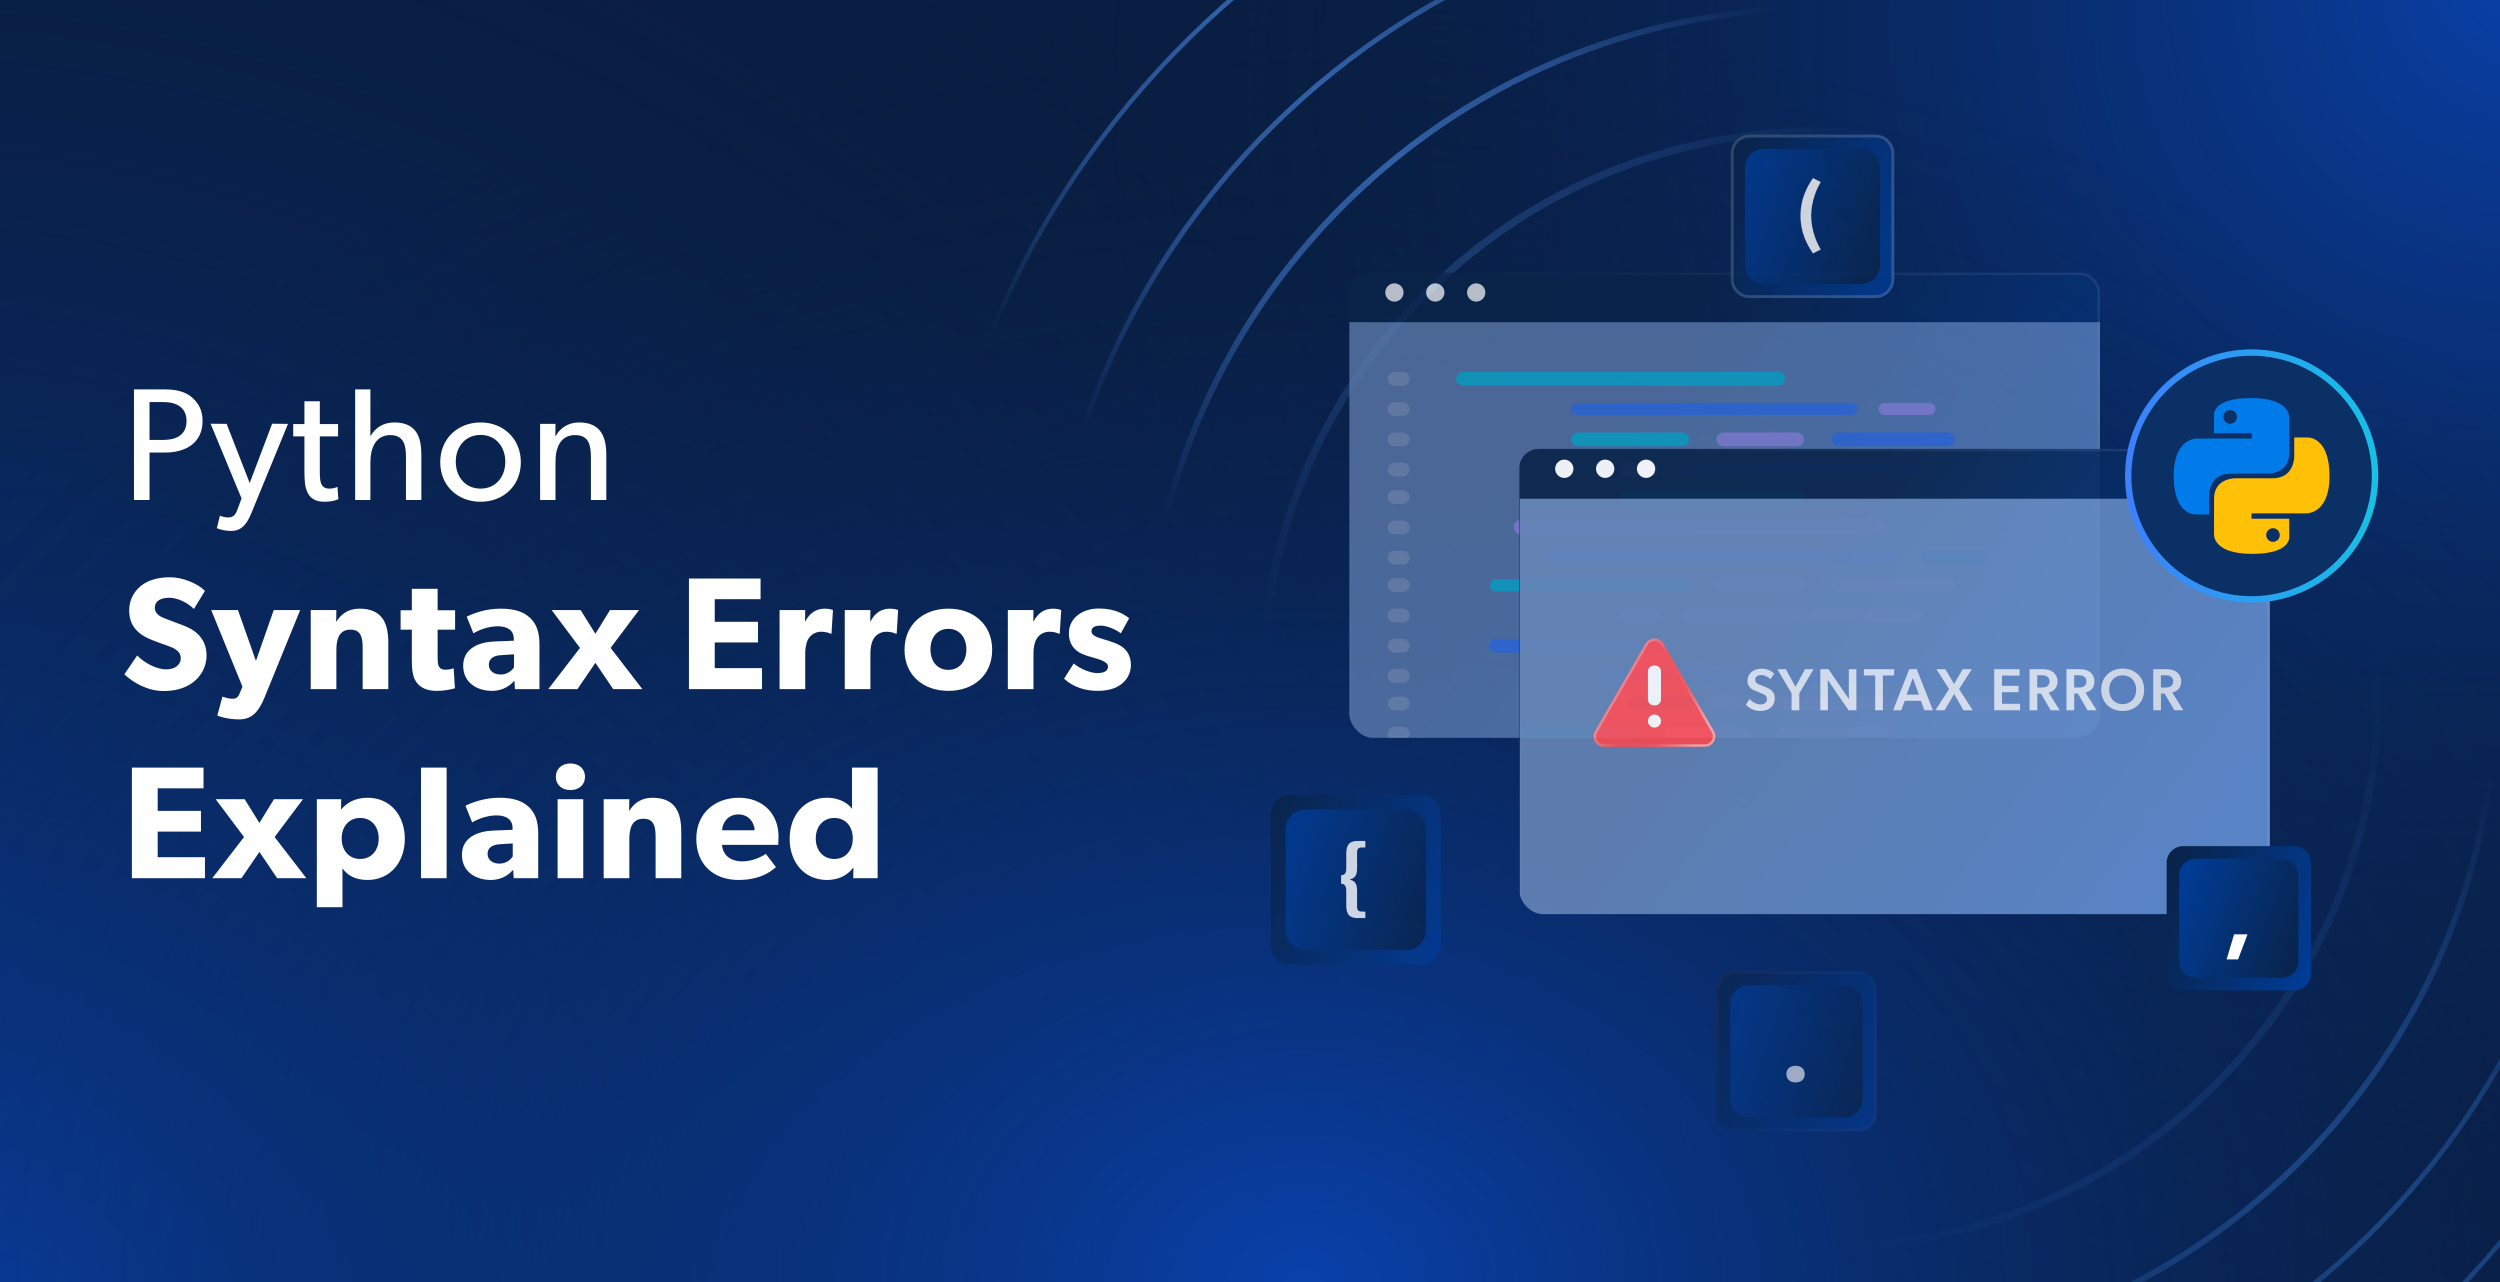 <svg width="780" height="400" viewBox="0 0 780 400" fill="none" xmlns="http://www.w3.org/2000/svg">
<g clip-path="url(#clip0_2683_20005)">
<rect width="780" height="400" fill="#091E42"/>
<rect width="780" height="400" fill="url(#paint0_radial_2683_20005)"/>
<rect width="780" height="400" fill="url(#paint1_radial_2683_20005)"/>
<rect width="780" height="400" fill="url(#paint2_radial_2683_20005)"/>
<path d="M63.2 131.35C63.2 138.3 57.8 141.2 51.5 141.2H46.65V156H41.8V121.5H51.5C54.85 121.5 57.75 122.15 59.85 123.95C62 125.8 63.2 128.05 63.2 131.35ZM58.2 131.35C58.2 127.05 54.95 125.45 51.1 125.45H46.65V137.25H51.1C54.95 137.25 58.2 135.7 58.2 131.35ZM89.857 132.25L78.407 160.15C76.757 164.25 74.807 165.65 72.157 165.65C69.507 165.65 67.657 164.8 67.657 164.8L68.607 160.9C68.607 160.9 69.907 161.45 71.107 161.45C73.057 161.45 73.557 160.4 74.207 158.65L75.357 155.5L65.707 132.2L70.707 132.25L77.907 150.7L84.907 132.2L89.857 132.25ZM105.582 155.75C104.332 156.3 102.882 156.55 101.232 156.55C95.282 156.55 94.982 151.65 94.982 147V136.15H91.482V132.3H94.982V125.2H99.782V132.3H105.482V136.15H99.782V146.9C99.782 148.9 99.832 150.25 100.382 151.25C100.832 152 101.482 152.45 102.832 152.45C104.232 152.45 105.282 151.9 105.282 151.9L105.582 155.75ZM131.46 156H126.66V142.55C126.66 139.15 126.11 135.75 121.76 135.75C117.41 135.75 115.56 139.5 115.56 144.25V156H110.81V121.5H115.56V136H115.66C116.91 133.65 119.51 131.8 122.96 131.8C129.81 131.8 131.46 136.2 131.46 141.85V156ZM162.502 144.2C162.502 151.6 157.002 156.55 149.952 156.55C142.852 156.55 137.352 151.6 137.352 144.2C137.352 136.85 142.852 131.8 149.952 131.8C157.002 131.8 162.502 136.85 162.502 144.2ZM157.652 144.05C157.652 139.4 154.702 135.7 149.952 135.7C145.152 135.7 142.202 139.4 142.202 144.05C142.202 148.75 145.152 152.45 149.952 152.45C154.702 152.45 157.652 148.75 157.652 144.05ZM189.167 156H184.367V142.75C184.367 138.75 183.667 135.75 179.417 135.75C174.967 135.75 173.317 139.5 173.317 144.05V156H168.517V132.25H173.317L173.267 136H173.417C174.667 133.65 177.217 131.8 180.667 131.8C187.417 131.8 189.167 136.25 189.167 141.95V156ZM64.45 204.5C64.45 207.8 62.9 210.8 60.4 212.75C57.95 214.7 54.75 215.6 51.05 215.6C46.05 215.6 41.6 213 38.8 210.4L42.8 204.5C45.3 207.1 49.15 208.85 51.8 208.85C54.4 208.85 56.4 207.6 56.4 205.3C56.4 202.95 53.85 202.05 52.35 201.5C50.85 200.95 48.25 200.05 47.1 199.55C46.25 199.15 44.5 198.5 43 197.05C41.5 195.65 40.3 193.65 40.3 190.4C40.3 187.1 41.9 184.5 43.9 182.85C45.85 181.2 49 180.1 53 180.1C57 180.1 61.6 182 63.95 184.35L60.5 190C58.5 188 55.4 186.5 52.8 186.5C50.2 186.5 48.3 187.5 48.3 189.6C48.3 191.7 50.25 192.5 51.8 193.1C53.3 193.7 55.85 194.6 56.95 195.05C57.9 195.4 60.2 196.3 61.75 197.85C63.2 199.3 64.45 201.4 64.45 204.5ZM93.65 190.35L82.65 217.35C80.85 221.75 78.85 224.45 74.65 224.45C70.45 224.45 67.8 223.25 67.8 223.25L69.4 217.35C69.4 217.35 71.15 218 72.35 218C73.25 218 74.1 218 74.75 216.4L75.65 214.25L65.9 190.35H74.25L79.85 206.2L85.4 190.35H93.65ZM121.147 215H113.147V202.15C113.147 198.9 112.647 196.45 109.347 196.45C105.897 196.45 104.947 199.25 104.947 202.8V215H96.947V190.35H104.947L104.897 193.9H104.997C106.347 191.7 108.597 189.9 112.147 189.9C119.297 189.9 121.147 194.5 121.147 200.45V215ZM141.993 196.45H136.543V205.3C136.543 207.4 136.843 207.9 137.243 208.35C137.593 208.75 138.093 208.95 139.143 208.95C140.393 208.95 141.543 208.5 141.543 208.5L141.943 214.75C141.343 214.9 139.143 215.55 136.243 215.55C133.393 215.55 131.493 214.7 130.243 213.25C128.993 211.8 128.493 209.75 128.493 206V196.45H124.993V190.4H128.493V183.7H136.543V190.4H141.993V196.45ZM168.313 215H160.663L160.513 212.4C159.463 213.45 157.463 215.55 153.463 215.55C149.113 215.55 144.513 213.2 144.513 207.7C144.513 202.2 149.563 200.35 154.113 200.15L160.313 199.9V199.35C160.313 196.75 158.463 195.4 155.263 195.4C152.113 195.4 148.963 196.8 147.713 197.6L145.613 192.4C147.713 191.35 151.563 189.9 156.163 189.9C160.763 189.9 163.413 190.95 165.363 192.75C167.263 194.55 168.313 196.95 168.313 201.1V215ZM160.363 204.15L156.412 204.4C153.963 204.5 152.513 205.55 152.513 207.4C152.513 209.3 154.063 210.45 156.263 210.45C158.413 210.45 159.863 209.05 160.363 208.2V204.15ZM200.413 215H191.313L185.763 206.8L180.163 215H171.063L180.963 202.15L172.113 190.35H181.163L185.763 197.75L190.313 190.35H199.363L190.513 202.15L200.413 215ZM237.747 215H214.947V180.5H237.297V186.95H222.997V194H236.497V200.45H222.997V208.45H237.747V215ZM259.88 190.35L259.43 197.7H259.08C258.63 197.45 257.58 197.1 256.18 197.1C254.38 197.1 253.08 198.1 252.48 198.9C251.88 199.7 251.23 201.3 251.23 204.05V215H243.23V190.35H251.23L251.18 193.85H251.28C252.68 191.15 254.73 189.9 257.38 189.9C259.03 189.9 259.88 190.35 259.88 190.35ZM280.216 190.35L279.766 197.7H279.416C278.966 197.45 277.916 197.1 276.516 197.1C274.716 197.1 273.416 198.1 272.816 198.9C272.216 199.7 271.566 201.3 271.566 204.05V215H263.566V190.35H271.566L271.516 193.85H271.616C273.016 191.15 275.066 189.9 277.716 189.9C279.366 189.9 280.216 190.35 280.216 190.35ZM309.558 202.75C309.558 210.7 303.708 215.55 295.908 215.55C288.108 215.55 282.208 210.7 282.208 202.75C282.208 194.8 288.108 189.9 295.908 189.9C303.708 189.9 309.558 194.8 309.558 202.75ZM301.508 202.6C301.508 198.95 299.408 196.2 295.908 196.2C292.358 196.2 290.308 198.95 290.308 202.6C290.308 206.25 292.358 209 295.908 209C299.408 209 301.508 206.25 301.508 202.6ZM331.093 190.35L330.643 197.7H330.293C329.843 197.45 328.793 197.1 327.393 197.1C325.593 197.1 324.293 198.1 323.693 198.9C323.093 199.7 322.443 201.3 322.443 204.05V215H314.443V190.35H322.443L322.393 193.85H322.493C323.893 191.15 325.943 189.9 328.593 189.9C330.243 189.9 331.093 190.35 331.093 190.35ZM352.846 207.4C352.846 209.95 351.746 211.95 349.946 213.4C348.146 214.8 345.696 215.55 342.396 215.55C338.696 215.55 334.796 214.4 331.996 211.75L334.996 207C336.996 208.7 340.296 210 342.296 210C344.296 210 345.696 209.5 345.696 207.9C345.696 206.3 342.096 205.5 341.196 205.2C340.246 204.95 338.846 204.55 337.696 204.05C336.546 203.55 333.496 202 333.496 197.6C333.496 192.8 337.696 189.85 342.846 189.85C347.996 189.85 350.896 191.75 352.296 192.9L349.696 197.6C348.296 196.5 345.496 195.2 343.496 195.2C341.596 195.2 340.546 195.7 340.546 197C340.546 198.3 342.446 198.9 344.146 199.4C345.846 199.9 346.596 200.15 347.646 200.55C348.746 200.95 349.996 201.6 350.846 202.4C351.646 203.2 352.846 204.8 352.846 207.4ZM63.95 274H41.15V239.5H63.5V245.95H49.2V253H62.7V259.45H49.2V267.45H63.95V274ZM95.583 274H86.483L80.933 265.8L75.333 274H66.233L76.133 261.15L67.283 249.35H76.333L80.933 256.75L85.483 249.35H94.533L85.683 261.15L95.583 274ZM126.304 261.7C126.304 268.95 121.804 274.55 114.654 274.55C111.004 274.55 108.404 273.2 106.854 270.9V283.05H98.853V249.35H106.454L106.404 252.5H106.504C108.304 250.35 110.954 248.9 114.704 248.9C121.804 248.9 126.304 254.45 126.304 261.7ZM118.154 261.6C118.154 257.8 115.804 255.2 112.354 255.2C108.954 255.2 106.604 257.8 106.604 261.6C106.604 265.4 108.954 268 112.354 268C115.804 268 118.154 265.4 118.154 261.6ZM139.35 274H131.35V239.5H139.35V274ZM167.922 274H160.272L160.122 271.4C159.072 272.45 157.072 274.55 153.072 274.55C148.722 274.55 144.122 272.2 144.122 266.7C144.122 261.2 149.172 259.35 153.722 259.15L159.922 258.9V258.35C159.922 255.75 158.072 254.4 154.872 254.4C151.722 254.4 148.572 255.8 147.322 256.6L145.222 251.4C147.322 250.35 151.172 248.9 155.772 248.9C160.372 248.9 163.022 249.95 164.972 251.75C166.872 253.55 167.922 255.95 167.922 260.1V274ZM159.972 263.15L156.022 263.4C153.572 263.5 152.122 264.55 152.122 266.4C152.122 268.3 153.672 269.45 155.872 269.45C158.022 269.45 159.472 268.05 159.972 267.2V263.15ZM182.523 242.35C182.523 244.85 180.673 246.5 177.973 246.5C175.273 246.5 173.423 244.85 173.423 242.35C173.423 239.9 175.273 238.2 177.973 238.2C180.673 238.2 182.523 239.9 182.523 242.35ZM181.973 274H173.973V249.35H181.973V274ZM212.549 274H204.549V261.15C204.549 257.9 204.049 255.45 200.749 255.45C197.299 255.45 196.349 258.25 196.349 261.8V274H188.349V249.35H196.349L196.299 252.9H196.399C197.749 250.7 199.999 248.9 203.549 248.9C210.699 248.9 212.549 253.5 212.549 259.45V274ZM242.895 260.95C242.895 262.15 242.795 263.6 242.795 263.6H225.245C225.595 267.15 228.295 268.75 231.545 268.75C234.745 268.75 237.545 267.35 238.945 266.4L242.095 270.55C241.295 271.15 238.045 274.55 230.395 274.55C222.795 274.55 217.245 269.85 217.245 261.7C217.245 253.55 223.245 248.9 230.545 248.9C237.845 248.9 242.895 253.75 242.895 260.95ZM235.445 259.05C235.395 256.8 233.745 254.1 230.395 254.1C227.095 254.1 225.395 256.7 225.295 259.05H235.445ZM273.82 274H266.22L266.27 270.75L266.12 270.8C264.27 273.3 261.32 274.55 258.02 274.55C250.87 274.55 246.37 268.95 246.37 261.7C246.37 254.45 250.87 248.9 258.02 248.9C262.52 248.9 265.02 251.15 265.82 252.35V239.5H273.82V274ZM266.07 261.6C266.07 257.8 263.77 255.2 260.32 255.2C256.87 255.2 254.52 257.8 254.52 261.6C254.52 265.4 256.87 268 260.32 268C263.77 268 266.07 265.4 266.07 261.6Z" fill="white"/>
<mask id="mask0_2683_20005" style="mask-type:alpha" maskUnits="userSpaceOnUse" x="246" y="-133" width="652" height="674">
<path d="M897.895 370.127L427.671 -132.73L246 37.151L716.224 540.008L897.895 370.127Z" fill="url(#paint3_linear_2683_20005)"/>
</mask>
<g mask="url(#mask0_2683_20005)">
<g filter="url(#filter0_d_2683_20005)">
<path d="M364.027 394.432C468.913 506.598 644.736 512.623 756.737 407.89C868.739 303.156 874.507 127.325 769.621 15.16C664.735 -97.005 488.912 -103.03 376.911 1.703C264.909 106.436 259.141 282.267 364.027 394.432Z" stroke="url(#paint4_linear_2683_20005)" stroke-width="1.412"/>
</g>
<g filter="url(#filter1_d_2683_20005)">
<path d="M391.243 372.618C482.992 470.733 636.791 476.004 734.763 384.389C832.735 292.775 837.781 138.968 746.033 40.853C654.284 -57.263 500.485 -62.533 402.513 29.081C304.541 120.696 299.495 274.502 391.243 372.618Z" stroke="url(#paint5_linear_2683_20005)" stroke-width="1.563"/>
</g>
<g filter="url(#filter2_d_2683_20005)">
<path d="M414.864 350.75C494.453 435.862 627.868 440.433 712.856 360.961C797.844 281.488 802.221 148.066 722.632 62.954C643.044 -22.158 509.628 -26.73 424.64 52.743C339.653 132.215 335.276 265.638 414.864 350.75Z" stroke="url(#paint6_linear_2683_20005)" stroke-width="1.856"/>
</g>
<g opacity="0.4">
<g filter="url(#filter3_d_2683_20005)">
<path d="M441.476 325.939C507.239 396.266 617.48 400.044 687.705 334.376C757.929 268.709 761.546 158.463 695.782 88.135C630.019 17.808 519.779 14.03 449.554 79.698C379.329 145.365 375.712 255.611 441.476 325.939Z" stroke="url(#paint7_linear_2683_20005)" stroke-width="2.302"/>
</g>
</g>
</g>
<g opacity="0.7">
<g clip-path="url(#clip1_2683_20005)">
<g filter="url(#filter4_bd_2683_20005)">
<rect x="421" y="80" width="234.191" height="150.218" rx="6.128" fill="url(#paint8_linear_2683_20005)"/>
<rect x="421.383" y="80.383" width="233.425" height="149.452" rx="5.745" stroke="url(#paint9_linear_2683_20005)" stroke-opacity="0.2" stroke-width="0.766"/>
</g>
<g style="mix-blend-mode:overlay">
<rect x="421" y="100.527" width="255.651" height="131.558" fill="#A2C6FF" fill-opacity="0.6"/>
</g>
<path d="M554.753 116.052H456.48C455.295 116.052 454.334 117.013 454.334 118.198C454.334 119.383 455.295 120.344 456.48 120.344H554.753C555.939 120.344 556.899 119.383 556.899 118.198C556.899 117.013 555.939 116.052 554.753 116.052Z" fill="#15C1E6"/>
<path d="M599.198 208.758H500.925C499.74 208.758 498.779 209.719 498.779 210.904C498.779 212.089 499.74 213.05 500.925 213.05H599.198C600.383 213.05 601.344 212.089 601.344 210.904C601.344 209.719 600.383 208.758 599.198 208.758Z" fill="#3D7FFC"/>
<path d="M437.658 116.052H435.112C433.927 116.052 432.966 117.013 432.966 118.198C432.966 119.383 433.927 120.344 435.112 120.344H437.658C438.843 120.344 439.804 119.383 439.804 118.198C439.804 117.013 438.843 116.052 437.658 116.052Z" fill="white" fill-opacity="0.2"/>
<path d="M437.658 208.758H435.112C433.927 208.758 432.966 209.719 432.966 210.904C432.966 212.089 433.927 213.05 435.112 213.05H437.658C438.843 213.05 439.804 212.089 439.804 210.904C439.804 209.719 438.843 208.758 437.658 208.758Z" fill="white" fill-opacity="0.2"/>
<path d="M577.749 125.719H491.91C490.88 125.719 490.044 126.554 490.044 127.585C490.044 128.615 490.88 129.451 491.911 129.451H577.749C578.78 129.451 579.616 128.615 579.616 127.585C579.616 126.554 578.78 125.719 577.749 125.719Z" fill="#3D7FFC"/>
<path d="M624.839 217.342H534.258C533.073 217.342 532.112 218.303 532.112 219.488C532.112 220.673 533.073 221.634 534.258 221.634H624.839C626.025 221.634 626.985 220.673 626.985 219.488C626.985 218.303 626.025 217.342 624.839 217.342Z" fill="#9D97F4"/>
<path d="M602.009 125.719H588.013C586.982 125.719 586.147 126.554 586.147 127.585C586.147 128.615 586.982 129.451 588.013 129.451H602.009C603.039 129.451 603.875 128.615 603.875 127.585C603.875 126.554 603.039 125.719 602.009 125.719Z" fill="#9D97F4"/>
<path d="M526.548 217.342H510.327C509.142 217.342 508.181 218.303 508.181 219.488C508.181 220.673 509.142 221.634 510.327 221.634H526.548C527.733 221.634 528.694 220.673 528.694 219.488C528.694 218.303 527.733 217.342 526.548 217.342Z" fill="#0B88CD"/>
<path d="M524.839 134.937H492.378C491.193 134.937 490.232 135.898 490.232 137.083C490.232 138.268 491.193 139.229 492.378 139.229H524.839C526.024 139.229 526.985 138.268 526.985 137.083C526.985 135.898 526.024 134.937 524.839 134.937Z" fill="#15C1E6"/>
<path d="M508.599 226.785H476.139C474.953 226.785 473.993 227.745 473.993 228.931C473.993 230.116 474.953 231.077 476.139 231.077H508.599C509.785 231.077 510.745 230.116 510.745 228.931C510.745 227.745 509.785 226.785 508.599 226.785Z" fill="#15C1E6"/>
<path d="M560.736 134.937H537.677C536.492 134.937 535.531 135.898 535.531 137.083C535.531 138.268 536.492 139.229 537.677 139.229H560.736C561.921 139.229 562.882 138.268 562.882 137.083C562.882 135.898 561.921 134.937 560.736 134.937Z" fill="#9D97F4"/>
<path d="M544.496 226.785H521.437C520.252 226.785 519.292 227.745 519.292 228.931C519.292 230.116 520.252 231.077 521.437 231.077H544.496C545.682 231.077 546.642 230.116 546.642 228.931C546.642 227.745 545.682 226.785 544.496 226.785Z" fill="#9D97F4"/>
<path d="M607.746 134.937H573.576C572.39 134.937 571.43 135.898 571.43 137.083C571.43 138.268 572.39 139.229 573.576 139.229H607.746C608.931 139.229 609.892 138.268 609.892 137.083C609.892 135.898 608.931 134.937 607.746 134.937Z" fill="#3D7FFC"/>
<path d="M590.651 226.785H556.481C555.296 226.785 554.335 227.745 554.335 228.931C554.335 230.116 555.296 231.077 556.481 231.077H590.651C591.836 231.077 592.797 230.116 592.797 228.931C592.797 227.745 591.836 226.785 590.651 226.785Z" fill="#9D97F4"/>
<path d="M597.489 144.379H527.421C526.236 144.379 525.275 145.34 525.275 146.525C525.275 147.71 526.236 148.671 527.421 148.671H597.489C598.674 148.671 599.635 147.71 599.635 146.525C599.635 145.34 598.674 144.379 597.489 144.379Z" fill="#3D7FFC"/>
<path d="M515.437 144.379H507.763C506.578 144.379 505.617 145.34 505.617 146.525C505.617 147.71 506.578 148.671 507.763 148.671H515.437C516.622 148.671 517.583 147.71 517.583 146.525C517.583 145.34 516.622 144.379 515.437 144.379Z" fill="#9D97F4"/>
<path d="M560.737 152.963H507.763C506.578 152.963 505.617 153.924 505.617 155.109C505.617 156.294 506.578 157.255 507.763 157.255H560.737C561.922 157.255 562.883 156.294 562.883 155.109C562.883 153.924 561.922 152.963 560.737 152.963Z" fill="#15C1E6"/>
<path d="M437.658 125.495H435.112C433.927 125.495 432.966 126.455 432.966 127.64C432.966 128.826 433.927 129.786 435.112 129.786H437.658C438.843 129.786 439.804 128.826 439.804 127.64C439.804 126.455 438.843 125.495 437.658 125.495Z" fill="white" fill-opacity="0.2"/>
<path d="M437.658 217.342H435.112C433.927 217.342 432.966 218.303 432.966 219.488C432.966 220.673 433.927 221.634 435.112 221.634H437.658C438.843 221.634 439.804 220.673 439.804 219.488C439.804 218.303 438.843 217.342 437.658 217.342Z" fill="white" fill-opacity="0.2"/>
<path d="M437.658 134.937H435.112C433.927 134.937 432.966 135.898 432.966 137.083C432.966 138.268 433.927 139.229 435.112 139.229H437.658C438.843 139.229 439.804 138.268 439.804 137.083C439.804 135.898 438.843 134.937 437.658 134.937Z" fill="white" fill-opacity="0.2"/>
<path d="M437.658 226.785H435.112C433.927 226.785 432.966 227.745 432.966 228.931C432.966 230.116 433.927 231.077 435.112 231.077H437.658C438.843 231.077 439.804 230.116 439.804 228.931C439.804 227.745 438.843 226.785 437.658 226.785Z" fill="white" fill-opacity="0.2"/>
<path d="M437.658 144.379H435.112C433.927 144.379 432.966 145.34 432.966 146.525C432.966 147.71 433.927 148.671 435.112 148.671H437.658C438.843 148.671 439.804 147.71 439.804 146.525C439.804 145.34 438.843 144.379 437.658 144.379Z" fill="white" fill-opacity="0.2"/>
<path d="M437.658 152.963H435.112C433.927 152.963 432.966 153.924 432.966 155.109C432.966 156.294 433.927 157.255 435.112 157.255H437.658C438.843 157.255 439.804 156.294 439.804 155.109C439.804 153.924 438.843 152.963 437.658 152.963Z" fill="white" fill-opacity="0.2"/>
<path d="M586.613 162.107H474.649C473.361 162.107 472.317 163.151 472.317 164.439C472.317 165.728 473.361 166.772 474.649 166.772H586.613C587.902 166.772 588.946 165.728 588.946 164.439C588.946 163.151 587.902 162.107 586.613 162.107Z" fill="#9D97F4"/>
<path d="M437.658 162.405H435.112C433.927 162.405 432.966 163.366 432.966 164.551C432.966 165.737 433.927 166.697 435.112 166.697H437.658C438.843 166.697 439.804 165.737 439.804 164.551C439.804 163.366 438.843 162.405 437.658 162.405Z" fill="white" fill-opacity="0.2"/>
<path d="M590.345 171.437H483.98C482.691 171.437 481.647 172.481 481.647 173.77C481.647 175.058 482.691 176.102 483.98 176.102H590.345C591.633 176.102 592.678 175.058 592.678 173.77C592.678 172.481 591.633 171.437 590.345 171.437Z" fill="#3D7FFC"/>
<path d="M618.003 171.848H601.782C600.597 171.848 599.636 172.808 599.636 173.994C599.636 175.179 600.597 176.14 601.782 176.14H618.003C619.188 176.14 620.149 175.179 620.149 173.994C620.149 172.808 619.188 171.848 618.003 171.848Z" fill="#0B88CD"/>
<path d="M525.499 180.767H466.718C465.688 180.767 464.852 181.603 464.852 182.633C464.852 183.664 465.688 184.499 466.718 184.499H525.499C526.53 184.499 527.365 183.664 527.365 182.633C527.365 181.603 526.53 180.767 525.499 180.767Z" fill="#15C1E6"/>
<path d="M560.736 180.431H537.677C536.492 180.431 535.531 181.392 535.531 182.577C535.531 183.763 536.492 184.723 537.677 184.723H560.736C561.921 184.723 562.882 183.763 562.882 182.577C562.882 181.392 561.921 180.431 560.736 180.431Z" fill="#9D97F4"/>
<path d="M607.746 180.431H573.576C572.39 180.431 571.43 181.392 571.43 182.577C571.43 183.763 572.39 184.723 573.576 184.723H607.746C608.931 184.723 609.892 183.763 609.892 182.577C609.892 181.392 608.931 180.431 607.746 180.431Z" fill="#9D97F4"/>
<path d="M597.489 189.874H527.421C526.236 189.874 525.275 190.835 525.275 192.02C525.275 193.205 526.236 194.166 527.421 194.166H597.489C598.674 194.166 599.635 193.205 599.635 192.02C599.635 190.835 598.674 189.874 597.489 189.874Z" fill="#9D97F4"/>
<path d="M515.437 189.874H507.763C506.578 189.874 505.617 190.835 505.617 192.02C505.617 193.205 506.578 194.166 507.763 194.166H515.437C516.622 194.166 517.583 193.205 517.583 192.02C517.583 190.835 516.622 189.874 515.437 189.874Z" fill="#9D97F4"/>
<path d="M519.711 199.316H466.737C465.552 199.316 464.591 200.277 464.591 201.462C464.591 202.647 465.552 203.608 466.737 203.608H519.711C520.896 203.608 521.857 202.647 521.857 201.462C521.857 200.277 520.896 199.316 519.711 199.316Z" fill="#3D7FFC"/>
<path d="M437.658 171.848H435.112C433.927 171.848 432.966 172.808 432.966 173.994C432.966 175.179 433.927 176.14 435.112 176.14H437.658C438.843 176.14 439.804 175.179 439.804 173.994C439.804 172.808 438.843 171.848 437.658 171.848Z" fill="white" fill-opacity="0.2"/>
<path d="M437.658 180.431H435.112C433.927 180.431 432.966 181.392 432.966 182.577C432.966 183.763 433.927 184.723 435.112 184.723H437.658C438.843 184.723 439.804 183.763 439.804 182.577C439.804 181.392 438.843 180.431 437.658 180.431Z" fill="white" fill-opacity="0.2"/>
<path d="M437.658 189.874H435.112C433.927 189.874 432.966 190.835 432.966 192.02C432.966 193.205 433.927 194.166 435.112 194.166H437.658C438.843 194.166 439.804 193.205 439.804 192.02C439.804 190.835 438.843 189.874 437.658 189.874Z" fill="white" fill-opacity="0.2"/>
<path d="M437.658 199.316H435.112C433.927 199.316 432.966 200.277 432.966 201.462C432.966 202.647 433.927 203.608 435.112 203.608H437.658C438.843 203.608 439.804 202.647 439.804 201.462C439.804 200.277 438.843 199.316 437.658 199.316Z" fill="white" fill-opacity="0.2"/>
<path d="M437.914 91.257C437.914 92.823 436.622 94.116 435.055 94.116C433.488 94.116 432.196 92.823 432.196 91.257C432.196 89.69 433.488 88.397 435.055 88.397C436.622 88.397 437.914 89.69 437.914 91.257Z" fill="white"/>
<path d="M450.675 91.257C450.675 92.823 449.382 94.116 447.815 94.116C446.249 94.116 444.956 92.823 444.956 91.257C444.956 89.69 446.249 88.397 447.815 88.397C449.421 88.397 450.675 89.69 450.675 91.257Z" fill="white"/>
<path d="M463.435 91.257C463.435 92.823 462.142 94.116 460.576 94.116C459.009 94.116 457.716 92.823 457.716 91.257C457.716 89.69 459.009 88.397 460.576 88.397C462.142 88.397 463.435 89.69 463.435 91.257Z" fill="white"/>
</g>
</g>
<g opacity="0.9">
<g clip-path="url(#clip2_2683_20005)">
<g filter="url(#filter5_bd_2683_20005)">
<rect x="474" y="135" width="234.191" height="150.218" rx="6.128" fill="url(#paint10_linear_2683_20005)"/>
<rect x="474.383" y="135.383" width="233.425" height="149.452" rx="5.745" stroke="url(#paint11_linear_2683_20005)" stroke-opacity="0.2" stroke-width="0.766"/>
</g>
<g style="mix-blend-mode:overlay">
<rect x="474.191" y="155.602" width="234" height="131" fill="#A2C6FF" fill-opacity="0.6"/>
</g>
<path d="M490.914 146.257C490.914 147.823 489.622 149.116 488.055 149.116C486.488 149.116 485.196 147.823 485.196 146.257C485.196 144.69 486.488 143.397 488.055 143.397C489.622 143.397 490.914 144.69 490.914 146.257Z" fill="white"/>
<path d="M503.675 146.257C503.675 147.823 502.382 149.116 500.815 149.116C499.249 149.116 497.956 147.823 497.956 146.257C497.956 144.69 499.249 143.397 500.815 143.397C502.421 143.397 503.675 144.69 503.675 146.257Z" fill="white"/>
<path d="M516.435 146.257C516.435 147.823 515.142 149.116 513.576 149.116C512.009 149.116 510.716 147.823 510.716 146.257C510.716 144.69 512.009 143.397 513.576 143.397C515.142 143.397 516.435 144.69 516.435 146.257Z" fill="white"/>
<path d="M551.212 214.526C553.013 215.269 553.719 216.271 553.719 217.869C553.719 220.246 551.973 221.825 549.262 221.825C547.07 221.825 545.566 220.803 544.73 219.837L545.882 218.092C546.884 219.187 548.092 219.782 549.299 219.782C550.488 219.782 551.305 219.206 551.305 218.092C551.305 217.089 550.636 216.754 549.54 216.309L547.534 215.51C546.142 214.953 545.213 213.968 545.213 212.408C545.213 210.18 546.959 208.638 549.652 208.638C551.472 208.638 552.791 209.4 553.552 210.18L552.401 211.907C551.583 211.164 550.599 210.625 549.503 210.625C548.445 210.625 547.609 211.145 547.609 212.093C547.609 213.021 548.407 213.374 549.076 213.653L551.212 214.526ZM558.97 216.327L554.531 208.787H557.205L560.195 214.284L563.167 208.787H565.842L561.384 216.327V221.602H558.97V216.327ZM570.256 212.148C570.256 212.148 570.293 213.783 570.293 215.306V221.602H567.934V208.787H570.497L576.868 218.129C576.868 218.129 576.831 216.624 576.831 215.101V208.787H579.189V221.602H576.756L570.256 212.148ZM585.061 210.737H581.532V208.787H590.967V210.737H587.456V221.602H585.061V210.737ZM599.31 218.649H594.277L593.162 221.602H590.655L595.688 208.768H598.028L603.062 221.602H600.424L599.31 218.649ZM594.871 216.717H598.716L596.803 211.535L594.871 216.717ZM609.693 216.494L606.721 221.602H603.861L608.114 214.971L604.14 208.787H606.981L609.674 213.411L612.367 208.787H615.209L611.234 214.99L615.487 221.602H612.609L609.693 216.494ZM622.201 208.787H630.113V210.792H624.616V213.968H629.798V215.956H624.616V219.596H630.262V221.602H622.201V208.787ZM636.781 216.401H635.629V221.602H633.215V208.787H637.338C638.693 208.787 639.771 209.084 640.569 209.697C641.368 210.31 641.944 211.294 641.944 212.52C641.944 214.73 640.736 215.621 639.176 216.104L642.631 221.602H639.808L636.781 216.401ZM636.873 214.507C637.653 214.507 638.248 214.451 638.712 214.098C639.195 213.746 639.455 213.318 639.455 212.594C639.455 211.888 639.195 211.424 638.712 211.09C638.248 210.737 637.653 210.681 636.873 210.681H635.61V214.507H636.873ZM648.301 216.401H647.15V221.602H644.735V208.787H648.859C650.214 208.787 651.292 209.084 652.09 209.697C652.889 210.31 653.465 211.294 653.465 212.52C653.465 214.73 652.257 215.621 650.697 216.104L654.152 221.602H651.329L648.301 216.401ZM648.394 214.507C649.174 214.507 649.769 214.451 650.233 214.098C650.716 213.746 650.976 213.318 650.976 212.594C650.976 211.888 650.716 211.424 650.233 211.09C649.769 210.737 649.174 210.681 648.394 210.681H647.131V214.507H648.394ZM662.274 221.825C658.578 221.825 655.569 219.336 655.569 215.213C655.569 211.09 658.578 208.601 662.274 208.601C665.988 208.601 668.979 211.09 668.979 215.213C668.979 219.336 665.988 221.825 662.274 221.825ZM666.49 215.194C666.49 212.408 664.651 210.7 662.274 210.7C659.897 210.7 658.058 212.408 658.058 215.194C658.058 217.98 659.915 219.707 662.274 219.707C664.651 219.707 666.49 217.98 666.49 215.194ZM675.37 216.401H674.218V221.602H671.804V208.787H675.927C677.283 208.787 678.36 209.084 679.159 209.697C679.957 210.31 680.533 211.294 680.533 212.52C680.533 214.73 679.326 215.621 677.766 216.104L681.22 221.602H678.397L675.37 216.401ZM675.463 214.507C676.243 214.507 676.837 214.451 677.301 214.098C677.784 213.746 678.044 213.318 678.044 212.594C678.044 211.888 677.784 211.424 677.301 211.09C676.837 210.737 676.243 210.681 675.463 210.681H674.2V214.507H675.463Z" fill="white" fill-opacity="0.8"/>
<g filter="url(#filter6_bd_2683_20005)">
<path d="M513.385 199.223L497.626 226.516C497.341 227.009 497.191 227.568 497.191 228.137C497.191 228.706 497.341 229.265 497.626 229.758C497.91 230.251 498.32 230.66 498.813 230.945C499.305 231.23 499.865 231.379 500.434 231.379H531.949C532.518 231.379 533.077 231.23 533.57 230.945C534.063 230.66 534.473 230.251 534.757 229.758C535.042 229.265 535.191 228.706 535.191 228.137C535.191 227.568 535.041 227.009 534.757 226.516L519 199.223C518.715 198.73 518.306 198.321 517.813 198.036C517.32 197.752 516.761 197.602 516.192 197.602C515.623 197.602 515.064 197.752 514.571 198.036C514.079 198.321 513.669 198.73 513.385 199.223Z" fill="#FF5159"/>
<path d="M497.966 226.712L497.966 226.712L513.725 199.419L513.385 199.223L513.725 199.419C513.975 198.986 514.335 198.626 514.768 198.376C515.201 198.126 515.692 197.995 516.192 197.995C516.692 197.995 517.184 198.126 517.617 198.376C518.05 198.626 518.409 198.986 518.659 199.419C518.659 199.419 518.659 199.419 518.659 199.419L534.416 226.712L534.416 226.712C534.667 227.145 534.798 227.637 534.798 228.137C534.798 228.637 534.667 229.129 534.417 229.562C534.167 229.995 533.807 230.355 533.374 230.605C532.941 230.855 532.449 230.986 531.949 230.986H500.434C499.934 230.986 499.442 230.855 499.009 230.605C498.576 230.355 498.216 229.995 497.966 229.562C497.716 229.129 497.584 228.637 497.584 228.137C497.584 227.637 497.716 227.145 497.966 226.712Z" stroke="url(#paint12_linear_2683_20005)" stroke-width="0.786"/>
</g>
<path d="M516.398 207.641H515.987C514.975 207.641 514.154 208.461 514.154 209.473V218.232C514.154 219.244 514.975 220.065 515.987 220.065H516.398C517.41 220.065 518.23 219.244 518.23 218.232V209.473C518.23 208.461 517.41 207.641 516.398 207.641Z" fill="white"/>
<path d="M516.192 227.012C517.318 227.012 518.23 226.1 518.23 224.974C518.23 223.849 517.318 222.936 516.192 222.936C515.067 222.936 514.154 223.849 514.154 224.974C514.154 226.1 515.067 227.012 516.192 227.012Z" fill="white"/>
</g>
</g>
<g clip-path="url(#clip3_2683_20005)">
<circle cx="702.5" cy="148.5" r="38.504" fill="#0A3066" stroke="url(#paint13_linear_2683_20005)" stroke-width="1.992"/>
<path d="M702.321 124.192C689.981 124.192 690.752 129.572 690.752 129.572L690.766 135.145H702.541V136.819H686.088C686.088 136.819 678.192 135.918 678.192 148.435C678.192 160.952 685.084 160.508 685.084 160.508H689.197V154.7C689.197 154.7 688.976 147.771 695.979 147.771C702.983 147.771 707.658 147.771 707.658 147.771C707.658 147.771 714.22 147.878 714.22 141.396C714.22 134.914 714.22 130.678 714.22 130.678C714.22 130.678 715.216 124.192 702.321 124.192ZM695.828 127.94C696.999 127.94 697.946 128.892 697.946 130.07C697.946 131.248 696.999 132.2 695.828 132.2C694.656 132.2 693.709 131.248 693.709 130.07C693.709 128.892 694.656 127.94 695.828 127.94Z" fill="#027BEA"/>
<path d="M702.68 172.808C715.019 172.808 714.249 167.428 714.249 167.428L714.235 161.855H702.46V160.182H718.912C718.912 160.182 726.808 161.082 726.808 148.565C726.808 136.048 719.916 136.492 719.916 136.492H715.803V142.3C715.803 142.3 716.025 149.229 709.021 149.229C702.018 149.229 697.342 149.229 697.342 149.229C697.342 149.229 690.781 149.122 690.781 155.604C690.781 162.086 690.781 166.322 690.781 166.322C690.781 166.322 689.784 172.808 702.68 172.808ZM709.173 169.06C708.001 169.06 707.054 168.108 707.054 166.93C707.054 165.753 708.001 164.801 709.173 164.801C710.344 164.801 711.291 165.753 711.291 166.93C711.291 168.108 710.344 169.06 709.173 169.06Z" fill="#FFC107"/>
</g>
<g opacity="0.8">
<g clip-path="url(#clip4_2683_20005)">
<path d="M585.146 42H545.854C542.621 42 540 44.621 540 47.854V87.146C540 90.379 542.621 93 545.854 93H585.146C588.379 93 591 90.379 591 87.146V47.854C591 44.621 588.379 42 585.146 42Z" fill="url(#paint14_linear_2683_20005)"/>
<path d="M545.854 42.447H585.146C588.132 42.447 590.553 44.868 590.553 47.854V87.146C590.553 90.132 588.132 92.553 585.146 92.553H545.854C542.868 92.553 540.447 90.132 540.447 87.146V47.854C540.447 44.868 542.868 42.447 545.854 42.447Z" stroke="white" stroke-opacity="0.2" stroke-width="0.895"/>
<path d="M580.706 46.443H550.297C547.064 46.443 544.443 49.064 544.443 52.297V82.705C544.443 85.939 547.064 88.56 550.297 88.56H580.706C583.939 88.56 586.56 85.939 586.56 82.705V52.297C586.56 49.064 583.939 46.443 580.706 46.443Z" fill="url(#paint15_linear_2683_20005)"/>
<path d="M568.1 77.823L565.648 79.074C563.907 76.499 561.749 72.748 561.749 67.305C561.749 61.886 563.907 58.11 565.648 55.56L568.1 56.81C566.874 58.649 565.084 62.94 565.084 67.305C565.084 71.694 566.874 75.984 568.1 77.823Z" fill="white"/>
</g>
</g>
<g opacity="0.6">
<g clip-path="url(#clip5_2683_20005)">
<path d="M579.76 303H541.24C538.07 303 535.5 305.57 535.5 308.74V347.26C535.5 350.43 538.07 353 541.24 353H579.76C582.93 353 585.5 350.43 585.5 347.26V308.74C585.5 305.57 582.93 303 579.76 303Z" fill="url(#paint16_linear_2683_20005)"/>
<path d="M541.24 303.439H579.76C582.688 303.439 585.061 305.812 585.061 308.74V347.26C585.061 350.188 582.688 352.561 579.76 352.561H541.24C538.312 352.561 535.939 350.188 535.939 347.26V308.74C535.939 305.812 538.312 303.439 541.24 303.439Z" stroke="url(#paint17_linear_2683_20005)" stroke-opacity="0.2" stroke-width="0.877"/>
<path d="M575.408 307.355H545.596C542.426 307.355 539.856 309.925 539.856 313.095V342.907C539.856 346.077 542.426 348.646 545.596 348.646H575.408C578.578 348.646 581.147 346.077 581.147 342.907V313.095C581.147 309.925 578.578 307.355 575.408 307.355Z" fill="url(#paint18_linear_2683_20005)"/>
<path d="M563.078 335.121C563.078 336.759 561.895 337.729 560.227 337.729C558.529 337.729 557.346 336.759 557.346 335.121C557.346 333.484 558.529 332.513 560.227 332.513C561.895 332.513 563.078 333.484 563.078 335.121Z" fill="white"/>
</g>
</g>
<g opacity="0.8">
<g clip-path="url(#clip6_2683_20005)">
<path d="M443.416 248H402.584C399.224 248 396.5 250.724 396.5 254.084V294.916C396.5 298.276 399.224 301 402.584 301H443.416C446.776 301 449.5 298.276 449.5 294.916V254.084C449.5 250.724 446.776 248 443.416 248Z" fill="url(#paint19_linear_2683_20005)"/>
<path d="M438.8 252.617H407.2C403.84 252.617 401.116 255.341 401.116 258.701V290.301C401.116 293.662 403.84 296.385 407.2 296.385H438.8C442.161 296.385 444.884 293.662 444.884 290.301V258.701C444.884 255.341 442.161 252.617 438.8 252.617Z" fill="url(#paint20_linear_2683_20005)"/>
<path d="M425.994 286.446H423.673C420.958 286.446 420.035 285.259 420.035 282.543V277.903C420.035 276.004 419.165 275.741 418.426 275.741V273.078C419.165 273.078 420.035 272.814 420.035 270.942V266.301C420.035 263.585 420.958 262.373 423.673 262.373H425.994V264.403H425.097C423.779 264.403 423.41 264.798 423.41 266.117V270.942C423.41 273.315 422.566 274 421.3 274.317V274.501C422.566 274.818 423.41 275.53 423.41 277.903V282.728C423.41 284.046 423.779 284.416 425.097 284.416H425.994V286.446Z" fill="white"/>
</g>
</g>
<g clip-path="url(#clip7_2683_20005)">
<path d="M715.834 264H681.166C678.313 264 676 266.313 676 269.166V303.834C676 306.687 678.313 309 681.166 309H715.834C718.687 309 721 306.687 721 303.834V269.166C721 266.313 718.687 264 715.834 264Z" fill="url(#paint21_linear_2683_20005)"/>
<path d="M711.916 267.92H685.086C682.233 267.92 679.92 270.233 679.92 273.086V299.916C679.92 302.769 682.233 305.082 685.086 305.082H711.916C714.769 305.082 717.082 302.769 717.082 299.916V273.086C717.082 270.233 714.769 267.92 711.916 267.92Z" fill="url(#paint22_linear_2683_20005)"/>
<path d="M701.231 291.519L698.283 299.325H694.707L697.027 291.519H701.231Z" fill="white"/>
</g>
</g>
<defs>
<filter id="filter0_d_2683_20005" x="280.592" y="-76.037" width="571.56" height="571.615" filterUnits="userSpaceOnUse" color-interpolation-filters="sRGB">
<feFlood flood-opacity="0" result="BackgroundImageFix"/>
<feColorMatrix in="SourceAlpha" type="matrix" values="0 0 0 0 0 0 0 0 0 0 0 0 0 0 0 0 0 0 127 0" result="hardAlpha"/>
<feOffset dx="-0.452" dy="4.974"/>
<feGaussianBlur stdDeviation="3.618"/>
<feColorMatrix type="matrix" values="0 0 0 0 0.075 0 0 0 0 0.18 0 0 0 0 0.45 0 0 0 0.08 0"/>
<feBlend mode="normal" in2="BackgroundImageFix" result="effect1_dropShadow_2683_20005"/>
<feBlend mode="normal" in="SourceGraphic" in2="effect1_dropShadow_2683_20005" result="shape"/>
</filter>
<filter id="filter1_d_2683_20005" x="316.311" y="-39.609" width="503.654" height="503.702" filterUnits="userSpaceOnUse" color-interpolation-filters="sRGB">
<feFlood flood-opacity="0" result="BackgroundImageFix"/>
<feColorMatrix in="SourceAlpha" type="matrix" values="0 0 0 0 0 0 0 0 0 0 0 0 0 0 0 0 0 0 127 0" result="hardAlpha"/>
<feOffset dx="-0.501" dy="5.506"/>
<feGaussianBlur stdDeviation="4.004"/>
<feColorMatrix type="matrix" values="0 0 0 0 0.075 0 0 0 0 0.18 0 0 0 0 0.45 0 0 0 0.08 0"/>
<feBlend mode="normal" in2="BackgroundImageFix" result="effect1_dropShadow_2683_20005"/>
<feBlend mode="normal" in="SourceGraphic" in2="effect1_dropShadow_2683_20005" result="shape"/>
</filter>
<filter id="filter2_d_2683_20005" x="346.89" y="-7.895" width="442.529" height="442.57" filterUnits="userSpaceOnUse" color-interpolation-filters="sRGB">
<feFlood flood-opacity="0" result="BackgroundImageFix"/>
<feColorMatrix in="SourceAlpha" type="matrix" values="0 0 0 0 0 0 0 0 0 0 0 0 0 0 0 0 0 0 127 0" result="hardAlpha"/>
<feOffset dx="-0.594" dy="6.538"/>
<feGaussianBlur stdDeviation="4.755"/>
<feColorMatrix type="matrix" values="0 0 0 0 0.075 0 0 0 0 0.18 0 0 0 0 0.45 0 0 0 0.08 0"/>
<feBlend mode="normal" in2="BackgroundImageFix" result="effect1_dropShadow_2683_20005"/>
<feBlend mode="normal" in="SourceGraphic" in2="effect1_dropShadow_2683_20005" result="shape"/>
</filter>
<filter id="filter3_d_2683_20005" x="380.741" y="27.978" width="374.302" height="374.336" filterUnits="userSpaceOnUse" color-interpolation-filters="sRGB">
<feFlood flood-opacity="0" result="BackgroundImageFix"/>
<feColorMatrix in="SourceAlpha" type="matrix" values="0 0 0 0 0 0 0 0 0 0 0 0 0 0 0 0 0 0 127 0" result="hardAlpha"/>
<feOffset dx="-0.737" dy="8.109"/>
<feGaussianBlur stdDeviation="5.898"/>
<feColorMatrix type="matrix" values="0 0 0 0 0.075 0 0 0 0 0.18 0 0 0 0 0.45 0 0 0 0.08 0"/>
<feBlend mode="normal" in2="BackgroundImageFix" result="effect1_dropShadow_2683_20005"/>
<feBlend mode="normal" in="SourceGraphic" in2="effect1_dropShadow_2683_20005" result="shape"/>
</filter>
<filter id="filter4_bd_2683_20005" x="385.797" y="44.797" width="304.597" height="220.624" filterUnits="userSpaceOnUse" color-interpolation-filters="sRGB">
<feFlood flood-opacity="0" result="BackgroundImageFix"/>
<feGaussianBlur in="BackgroundImageFix" stdDeviation="17.601"/>
<feComposite in2="SourceAlpha" operator="in" result="effect1_backgroundBlur_2683_20005"/>
<feColorMatrix in="SourceAlpha" type="matrix" values="0 0 0 0 0 0 0 0 0 0 0 0 0 0 0 0 0 0 127 0" result="hardAlpha"/>
<feMorphology radius="1.264" operator="erode" in="SourceAlpha" result="effect2_dropShadow_2683_20005"/>
<feOffset dy="5.055"/>
<feGaussianBlur stdDeviation="12.526"/>
<feComposite in2="hardAlpha" operator="out"/>
<feColorMatrix type="matrix" values="0 0 0 0 0 0 0 0 0 0 0 0 0 0 0 0 0 0 0.2 0"/>
<feBlend mode="normal" in2="effect1_backgroundBlur_2683_20005" result="effect2_dropShadow_2683_20005"/>
<feBlend mode="normal" in="SourceGraphic" in2="effect2_dropShadow_2683_20005" result="shape"/>
</filter>
<filter id="filter5_bd_2683_20005" x="438.797" y="99.797" width="304.597" height="220.624" filterUnits="userSpaceOnUse" color-interpolation-filters="sRGB">
<feFlood flood-opacity="0" result="BackgroundImageFix"/>
<feGaussianBlur in="BackgroundImageFix" stdDeviation="17.601"/>
<feComposite in2="SourceAlpha" operator="in" result="effect1_backgroundBlur_2683_20005"/>
<feColorMatrix in="SourceAlpha" type="matrix" values="0 0 0 0 0 0 0 0 0 0 0 0 0 0 0 0 0 0 127 0" result="hardAlpha"/>
<feMorphology radius="1.264" operator="erode" in="SourceAlpha" result="effect2_dropShadow_2683_20005"/>
<feOffset dy="5.055"/>
<feGaussianBlur stdDeviation="12.526"/>
<feComposite in2="hardAlpha" operator="out"/>
<feColorMatrix type="matrix" values="0 0 0 0 0 0 0 0 0 0 0 0 0 0 0 0 0 0 0.2 0"/>
<feBlend mode="normal" in2="effect1_backgroundBlur_2683_20005" result="effect2_dropShadow_2683_20005"/>
<feBlend mode="normal" in="SourceGraphic" in2="effect2_dropShadow_2683_20005" result="shape"/>
</filter>
<filter id="filter6_bd_2683_20005" x="487.473" y="188.721" width="57.437" height="53.996" filterUnits="userSpaceOnUse" color-interpolation-filters="sRGB">
<feFlood flood-opacity="0" result="BackgroundImageFix"/>
<feGaussianBlur in="BackgroundImageFix" stdDeviation="4.44"/>
<feComposite in2="SourceAlpha" operator="in" result="effect1_backgroundBlur_2683_20005"/>
<feColorMatrix in="SourceAlpha" type="matrix" values="0 0 0 0 0 0 0 0 0 0 0 0 0 0 0 0 0 0 127 0" result="hardAlpha"/>
<feOffset dy="1.62"/>
<feGaussianBlur stdDeviation="4.859"/>
<feComposite in2="hardAlpha" operator="out"/>
<feColorMatrix type="matrix" values="0 0 0 0 0 0 0 0 0 0 0 0 0 0 0 0 0 0 0.2 0"/>
<feBlend mode="normal" in2="effect1_backgroundBlur_2683_20005" result="effect2_dropShadow_2683_20005"/>
<feBlend mode="normal" in="SourceGraphic" in2="effect2_dropShadow_2683_20005" result="shape"/>
</filter>
<radialGradient id="paint0_radial_2683_20005" cx="0" cy="0" r="1" gradientUnits="userSpaceOnUse" gradientTransform="translate(1.41713e-05 418.687) rotate(-57.295) scale(531.782 588.419)">
<stop stop-color="#0941AB"/>
<stop offset="1" stop-color="#091B36" stop-opacity="0"/>
</radialGradient>
<radialGradient id="paint1_radial_2683_20005" cx="0" cy="0" r="1" gradientUnits="userSpaceOnUse" gradientTransform="translate(796.78 -9.722) rotate(139.994) scale(490.426 444.702)">
<stop stop-color="#0941AB"/>
<stop offset="1" stop-color="#091B36" stop-opacity="0"/>
</radialGradient>
<radialGradient id="paint2_radial_2683_20005" cx="0" cy="0" r="1" gradientUnits="userSpaceOnUse" gradientTransform="translate(407.481 400) rotate(-90.141) scale(400.001 528.853)">
<stop stop-color="#0941AB"/>
<stop offset="1" stop-color="#091B36" stop-opacity="0"/>
</radialGradient>
<linearGradient id="paint3_linear_2683_20005" x1="662.784" y1="118.699" x2="481.112" y2="288.58" gradientUnits="userSpaceOnUse">
<stop stop-color="#303B45" stop-opacity="0"/>
<stop offset="0.276" stop-color="#0C1014" stop-opacity="0.745"/>
<stop offset="0.49" stop-color="#000203"/>
<stop offset="0.729" stop-color="#0D1115" stop-opacity="0.724"/>
<stop offset="1" stop-color="#303B45" stop-opacity="0"/>
</linearGradient>
<linearGradient id="paint4_linear_2683_20005" x1="390.188" y1="-10.655" x2="765.695" y2="401.24" gradientUnits="userSpaceOnUse">
<stop stop-color="#3160A6"/>
<stop offset="1" stop-color="#1B4582"/>
</linearGradient>
<linearGradient id="paint5_linear_2683_20005" x1="414.127" y1="18.271" x2="742.598" y2="378.573" gradientUnits="userSpaceOnUse">
<stop stop-color="#3160A6"/>
<stop offset="1" stop-color="#1B4582"/>
</linearGradient>
<linearGradient id="paint6_linear_2683_20005" x1="434.716" y1="43.365" x2="719.653" y2="355.915" gradientUnits="userSpaceOnUse">
<stop stop-color="#3160A6"/>
<stop offset="1" stop-color="#1B4582"/>
</linearGradient>
<linearGradient id="paint7_linear_2683_20005" x1="457.879" y1="71.949" x2="693.321" y2="330.207" gradientUnits="userSpaceOnUse">
<stop stop-color="#3160A6"/>
<stop offset="1" stop-color="#1B4582"/>
</linearGradient>
<linearGradient id="paint8_linear_2683_20005" x1="454.891" y1="73.543" x2="654.936" y2="221.669" gradientUnits="userSpaceOnUse">
<stop offset="0.28" stop-color="#092349"/>
<stop offset="1" stop-color="#003C97"/>
</linearGradient>
<linearGradient id="paint9_linear_2683_20005" x1="452.835" y1="83.004" x2="624.091" y2="225.826" gradientUnits="userSpaceOnUse">
<stop stop-color="white" stop-opacity="0"/>
<stop offset="1" stop-color="#BBB7FF"/>
</linearGradient>
<linearGradient id="paint10_linear_2683_20005" x1="507.891" y1="128.543" x2="707.936" y2="276.669" gradientUnits="userSpaceOnUse">
<stop offset="0.28" stop-color="#092349"/>
<stop offset="1" stop-color="#003C97"/>
</linearGradient>
<linearGradient id="paint11_linear_2683_20005" x1="505.835" y1="138.004" x2="677.091" y2="280.826" gradientUnits="userSpaceOnUse">
<stop stop-color="white" stop-opacity="0"/>
<stop offset="1" stop-color="#BBB7FF"/>
</linearGradient>
<linearGradient id="paint12_linear_2683_20005" x1="508.691" y1="203.102" x2="535.51" y2="218.075" gradientUnits="userSpaceOnUse">
<stop stop-color="white" stop-opacity="0.4"/>
<stop offset="0.333" stop-color="#F45959" stop-opacity="0.36"/>
<stop offset="0.667" stop-color="#FF6B6B" stop-opacity="0.51"/>
<stop offset="1" stop-color="white" stop-opacity="0.51"/>
</linearGradient>
<linearGradient id="paint13_linear_2683_20005" x1="663" y1="148.832" x2="742" y2="148.832" gradientUnits="userSpaceOnUse">
<stop stop-color="#3D7FFC"/>
<stop offset="1" stop-color="#15C1E6"/>
</linearGradient>
<linearGradient id="paint14_linear_2683_20005" x1="595.305" y1="77.952" x2="537.514" y2="57.684" gradientUnits="userSpaceOnUse">
<stop stop-color="#003C97"/>
<stop offset="1" stop-color="#092349"/>
</linearGradient>
<linearGradient id="paint15_linear_2683_20005" x1="589.845" y1="76.039" x2="542.641" y2="59.484" gradientUnits="userSpaceOnUse">
<stop stop-color="#092349"/>
<stop offset="1" stop-color="#003C97"/>
</linearGradient>
<linearGradient id="paint16_linear_2683_20005" x1="589.721" y1="338.247" x2="533.062" y2="318.377" gradientUnits="userSpaceOnUse">
<stop stop-color="#003C97"/>
<stop offset="1" stop-color="#092349"/>
</linearGradient>
<linearGradient id="paint17_linear_2683_20005" x1="584.436" y1="304.596" x2="536.564" y2="355.66" gradientUnits="userSpaceOnUse">
<stop offset="0.005" stop-color="white" stop-opacity="0.08"/>
<stop offset="0.335" stop-color="#F45959" stop-opacity="0.5"/>
<stop offset="0.64" stop-color="#F45959" stop-opacity="0.36"/>
<stop offset="0.895" stop-color="white" stop-opacity="0.08"/>
</linearGradient>
<linearGradient id="paint18_linear_2683_20005" x1="584.368" y1="336.371" x2="538.09" y2="320.141" gradientUnits="userSpaceOnUse">
<stop stop-color="#092349"/>
<stop offset="1" stop-color="#003C97"/>
</linearGradient>
<linearGradient id="paint19_linear_2683_20005" x1="453.974" y1="285.362" x2="393.916" y2="264.3" gradientUnits="userSpaceOnUse">
<stop stop-color="#003C97"/>
<stop offset="1" stop-color="#092349"/>
</linearGradient>
<linearGradient id="paint20_linear_2683_20005" x1="448.298" y1="283.373" x2="399.243" y2="266.17" gradientUnits="userSpaceOnUse">
<stop stop-color="#092349"/>
<stop offset="1" stop-color="#003C97"/>
</linearGradient>
<linearGradient id="paint21_linear_2683_20005" x1="724.799" y1="295.722" x2="673.806" y2="277.839" gradientUnits="userSpaceOnUse">
<stop stop-color="#003C97"/>
<stop offset="1" stop-color="#092349"/>
</linearGradient>
<linearGradient id="paint22_linear_2683_20005" x1="719.981" y1="294.034" x2="678.33" y2="279.427" gradientUnits="userSpaceOnUse">
<stop stop-color="#092349"/>
<stop offset="1" stop-color="#003C97"/>
</linearGradient>
<clipPath id="clip0_2683_20005">
<rect width="780" height="400" fill="white"/>
</clipPath>
<clipPath id="clip1_2683_20005">
<rect x="421" y="80" width="234.191" height="150.218" rx="7.464" fill="white"/>
</clipPath>
<clipPath id="clip2_2683_20005">
<rect x="474" y="135" width="234.191" height="150.218" rx="7.464" fill="white"/>
</clipPath>
<clipPath id="clip3_2683_20005">
<rect width="79" height="79" fill="white" transform="translate(663 109)"/>
</clipPath>
<clipPath id="clip4_2683_20005">
<rect width="51" height="51" fill="white" transform="translate(540 42)"/>
</clipPath>
<clipPath id="clip5_2683_20005">
<rect width="50" height="50" fill="white" transform="translate(535.5 303)"/>
</clipPath>
<clipPath id="clip6_2683_20005">
<rect width="53" height="53" fill="white" transform="translate(396.5 248)"/>
</clipPath>
<clipPath id="clip7_2683_20005">
<rect width="45" height="45" fill="white" transform="translate(676 264)"/>
</clipPath>
</defs>
</svg>
